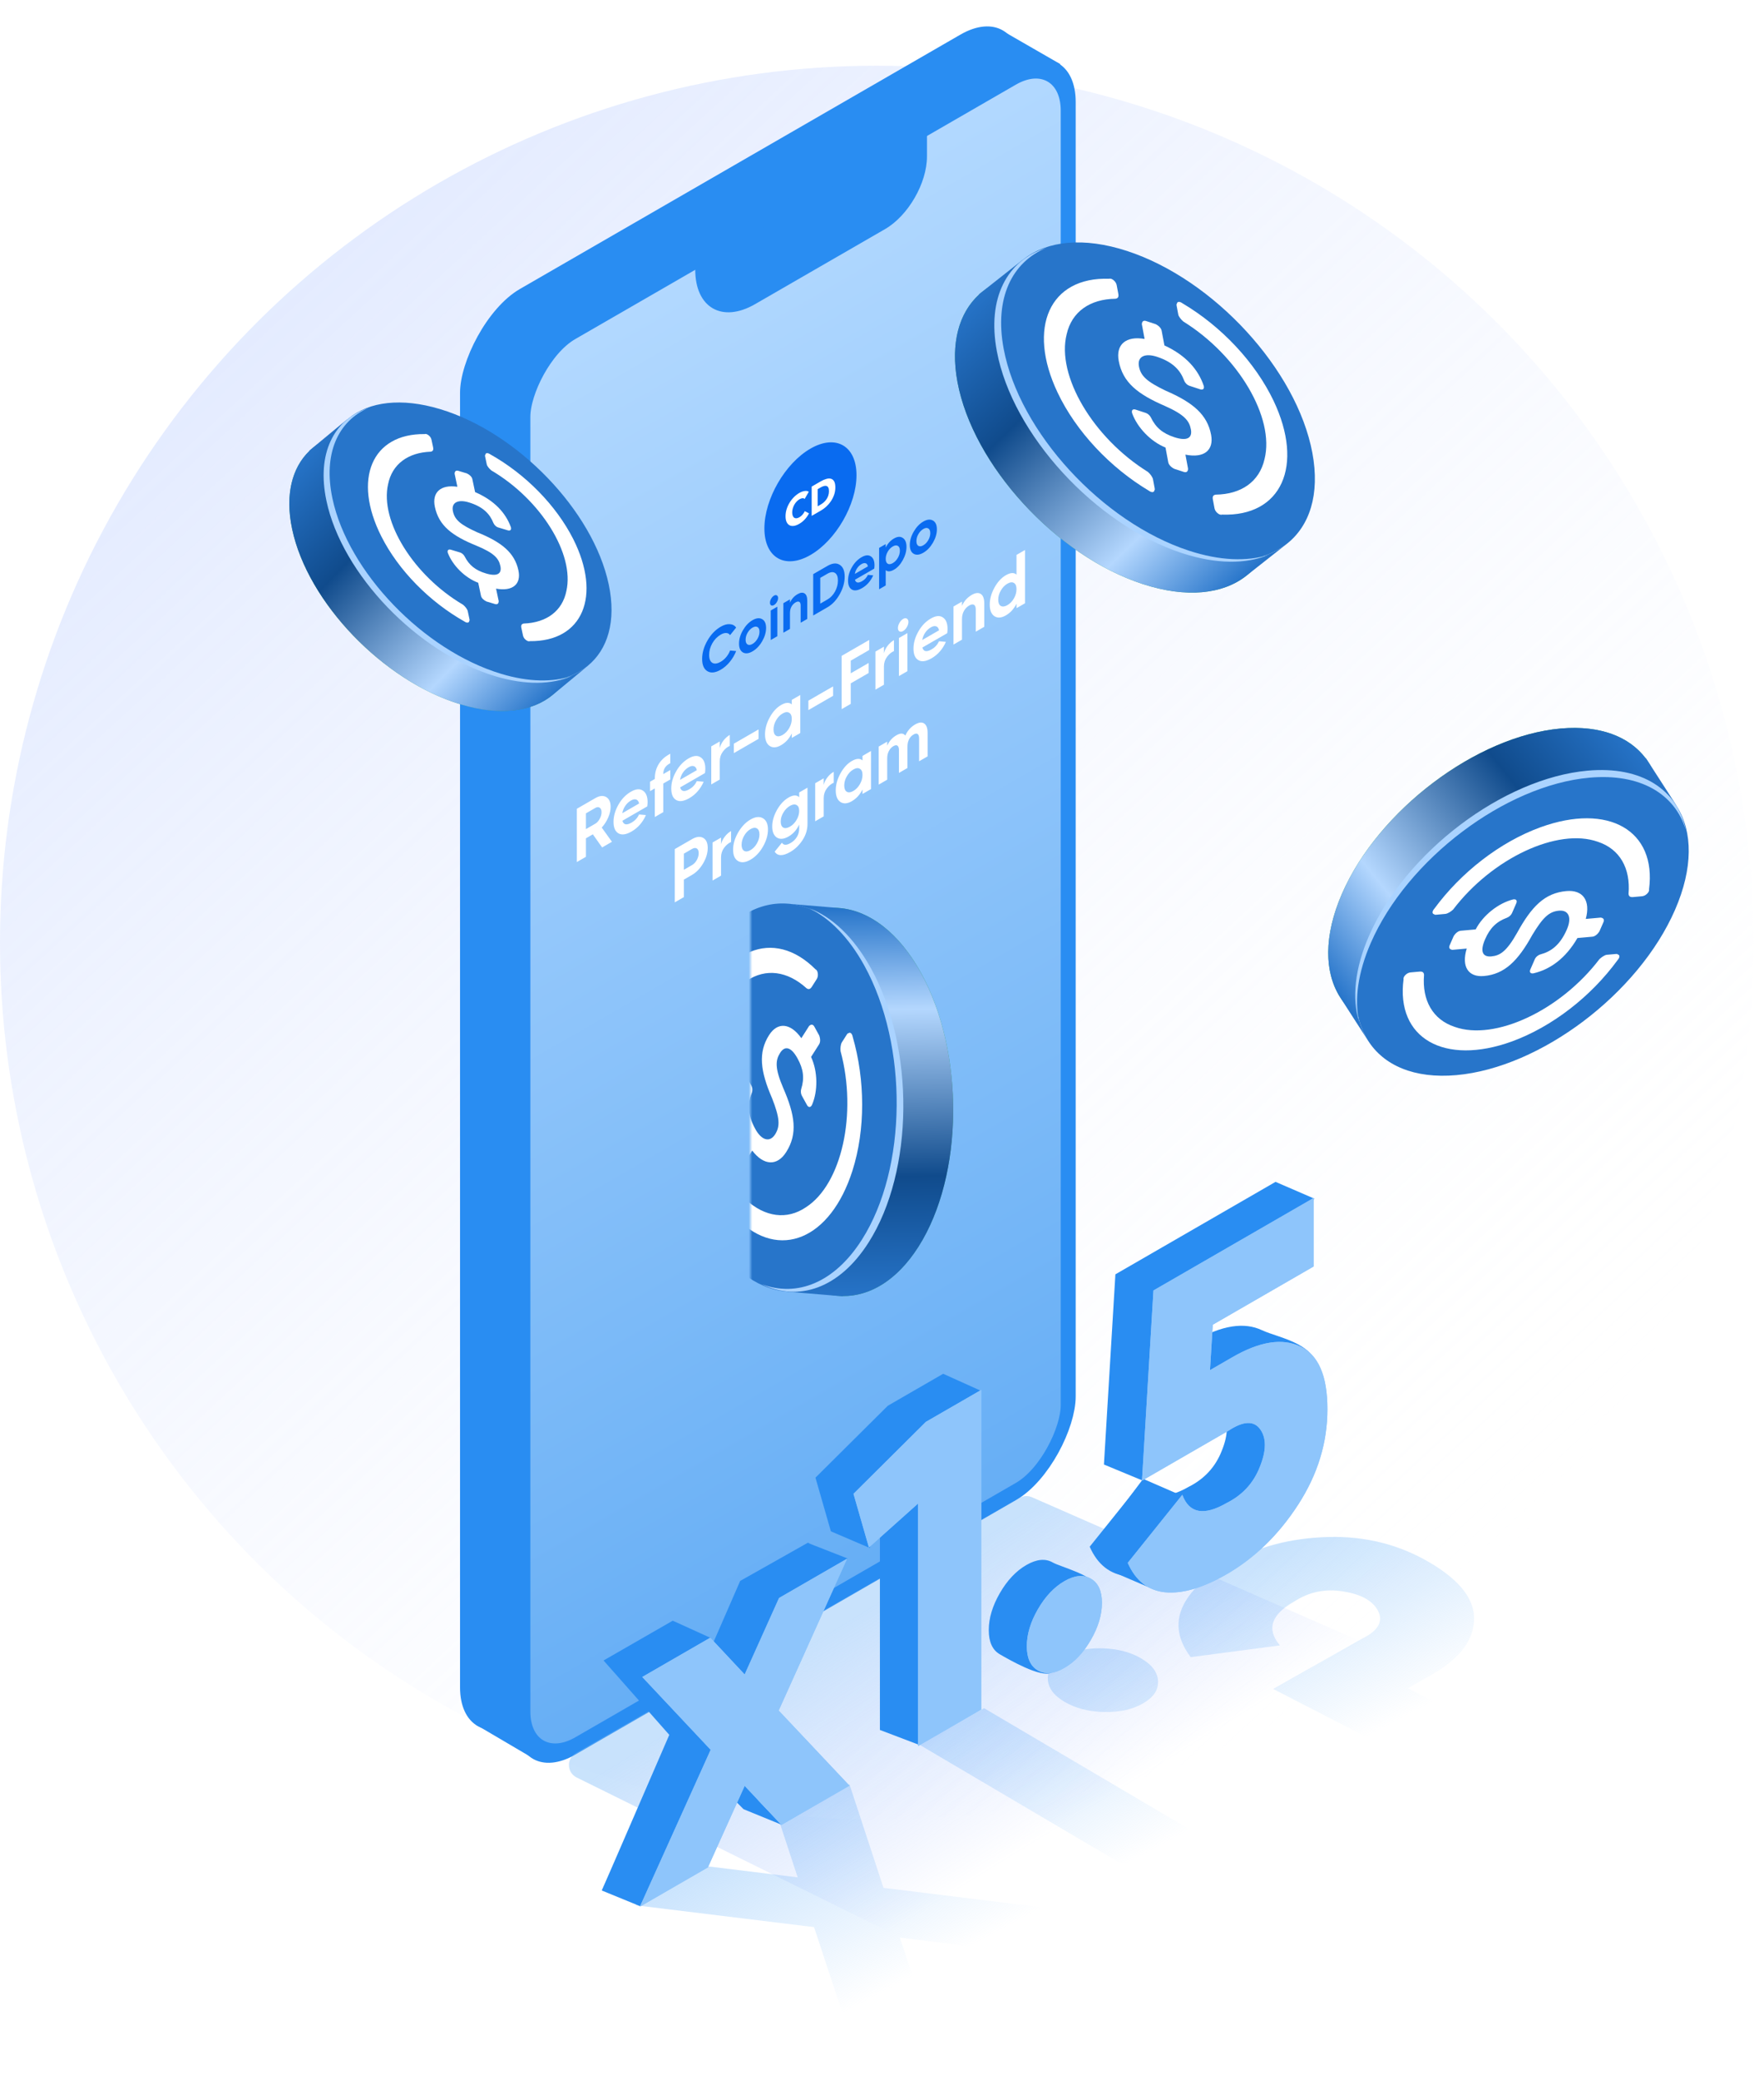 <svg width="510" height="601" viewBox="0 0 510 601" fill="none" xmlns="http://www.w3.org/2000/svg">
<path d="M255.437 545.73L245.587 515.782L225.502 527.134L230.623 542.696L203.781 539.41L183.696 550.761L235.352 557.082L244.933 586.062L265.019 574.71L260.165 560.116L285.338 563.226L305.424 551.875L255.437 545.73Z" fill="url(#paint0_linear_5062_118)" fill-opacity="0.5" style="mix-blend-mode:multiply"/>
<path d="M323.548 560.367L352.909 553.002L369.257 543.762L284.506 493.787L265.822 504.347L330.112 542.256L311.515 548.013L323.548 560.367Z" fill="url(#paint1_linear_5062_118)" fill-opacity="0.5" style="mix-blend-mode:multiply"/>
<path d="M329.967 479.419C326.819 477.563 323.025 476.585 318.586 476.484C314.146 476.383 310.408 477.191 307.371 478.907C304.335 480.623 302.857 482.763 302.937 485.328C303.018 487.892 304.632 490.103 307.78 491.959C310.928 493.815 314.721 494.794 319.161 494.894C323.601 494.995 327.339 494.187 330.375 492.471C333.412 490.755 334.89 488.615 334.809 486.05C334.729 483.486 333.115 481.275 329.967 479.419Z" fill="url(#paint2_linear_5062_118)" fill-opacity="0.5" style="mix-blend-mode:multiply"/>
<path d="M407.04 488.013L413.696 484.251C421.714 479.719 425.869 474.482 426.158 468.539C426.525 462.552 422.27 456.941 413.391 451.706C404.512 446.47 394.69 444.005 383.925 444.31C373.16 444.615 363.612 447.122 355.282 451.829C348.353 455.745 343.853 460.06 341.782 464.772C339.789 469.441 340.611 474.196 344.249 479.038L370.05 475.642C366.101 470.976 367.474 466.751 374.169 462.967C378.517 460.136 383.28 459.169 388.458 460.064C393.714 460.916 397.062 462.845 398.503 465.853C399.944 468.86 398.323 471.5 393.641 473.774L368.066 488.228L420.125 515.013L467.419 488.284L449.258 477.575L419.48 494.405L407.04 488.013Z" fill="url(#paint3_linear_5062_118)" fill-opacity="0.5" style="mix-blend-mode:multiply"/>
<circle cx="253.5" cy="272.5" r="253.5" transform="rotate(-90 253.5 272.5)" fill="url(#paint4_linear_5062_118)"/>
<path d="M290 9L306.5 18.5L293.5 401L154.5 508.5L137.5 498.5L290 9Z" fill="#298DF2"/>
<rect width="187.061" height="414.199" rx="20" transform="matrix(-0.866 0.5 3.11767e-10 1 295 0)" fill="#298DF2"/>
<rect x="-2.165" y="3.75" width="182.061" height="409.199" rx="17.5" transform="matrix(-0.866 0.5 3.11767e-10 1 306.96 10.566)" fill="url(#paint5_linear_5062_118)" stroke="#298DF2" stroke-width="5"/>
<path d="M268 38.351L201 77.033L201 77.913C201 88.959 208.755 93.436 218.321 87.913L255.876 66.231C262.572 62.365 268 52.963 268 45.231L268 38.351Z" fill="#298DF2"/>
<path d="M435.081 499.856L294.548 572.896C292.004 574.219 288.981 574.249 286.41 572.978L166.715 513.819C163.848 512.402 163.721 508.36 166.493 506.766L294.749 433.007C295.85 432.374 297.186 432.301 298.349 432.811L434.842 492.643C437.92 493.992 438.063 498.306 435.081 499.856Z" fill="url(#paint6_linear_5062_118)" fill-opacity="0.4"/>
<path d="M176.926 243.336L174.087 244.975L171.401 241.18L169.4 242.335L169.4 247.681L166.771 249.199L166.771 233.799L172.106 230.719C173.338 230.008 174.385 229.901 175.249 230.4C176.113 230.899 176.545 231.852 176.545 233.26C176.545 234.213 176.31 235.236 175.84 236.329C175.37 237.407 174.747 238.375 173.973 239.233L176.926 243.336ZM172.106 233.557L169.4 235.119L169.4 239.673L172.106 238.111C172.601 237.825 173.026 237.359 173.382 236.714C173.738 236.054 173.916 235.409 173.916 234.778C173.916 234.147 173.738 233.715 173.382 233.48C173.026 233.245 172.601 233.271 172.106 233.557ZM187.135 233.108L179.953 237.255C180.27 238.45 181.166 238.622 182.639 237.772C183.579 237.229 184.29 236.452 184.773 235.44L186.754 235.616C185.814 237.728 184.43 239.312 182.601 240.368C181.026 241.277 179.762 241.457 178.809 240.907C177.857 240.357 177.381 239.246 177.381 237.574C177.381 235.931 177.85 234.281 178.79 232.624C179.718 230.974 180.924 229.72 182.41 228.862C183.82 228.048 184.97 227.941 185.859 228.543C186.773 229.129 187.231 230.244 187.231 231.887C187.231 232.195 187.199 232.602 187.135 233.108ZM179.915 235.077L184.773 232.272C184.633 231.634 184.347 231.249 183.916 231.117C183.496 230.977 182.995 231.076 182.41 231.414C181.75 231.795 181.204 232.308 180.772 232.954C180.34 233.584 180.054 234.292 179.915 235.077ZM193.793 217.89L193.793 220.618C192.446 221.293 191.773 222.305 191.773 223.654L191.773 223.764L193.793 222.598L193.793 225.326L191.773 226.492L191.773 234.764L189.315 236.183L189.315 227.911L187.943 228.703L187.943 225.975L189.315 225.183L189.315 225.073C189.315 223.504 189.69 222.107 190.439 220.882C191.201 219.635 192.319 218.638 193.793 217.89ZM203.825 223.472L196.642 227.619C196.96 228.814 197.855 228.987 199.329 228.136C200.269 227.593 200.98 226.816 201.463 225.804L203.444 225.98C202.504 228.092 201.12 229.676 199.291 230.732C197.716 231.641 196.452 231.821 195.499 231.271C194.546 230.721 194.07 229.61 194.07 227.938C194.07 226.295 194.54 224.645 195.48 222.988C196.407 221.338 197.614 220.084 199.1 219.226C200.51 218.412 201.659 218.306 202.549 218.907C203.463 219.494 203.92 220.608 203.92 222.251C203.92 222.559 203.889 222.966 203.825 223.472ZM196.604 225.441L201.463 222.636C201.323 221.998 201.037 221.613 200.605 221.481C200.186 221.342 199.684 221.441 199.1 221.778C198.44 222.159 197.893 222.673 197.461 223.318C197.03 223.949 196.744 224.656 196.604 225.441ZM208.094 214.341L208.094 216.233C208.31 215.419 208.678 214.686 209.199 214.033C209.72 213.366 210.317 212.838 210.99 212.449L210.99 215.617C210.24 215.933 209.567 216.497 208.97 217.311C208.386 218.103 208.094 219.027 208.094 220.083L208.094 225.341L205.636 226.76L205.636 215.76L208.094 214.341ZM219.314 213.583L212.169 217.708L212.169 214.98L219.314 210.855L219.314 213.583ZM228.914 203.619L228.914 202.321L231.372 200.902L231.372 211.902L228.914 213.321L228.914 212.023C228.178 213.519 227.143 214.652 225.809 215.422C224.539 216.155 223.446 216.228 222.532 215.642C221.63 215.033 221.179 213.915 221.179 212.287C221.179 210.673 221.63 209.042 222.532 207.392C223.446 205.734 224.539 204.539 225.809 203.806C227.143 203.036 228.178 202.973 228.914 203.619ZM224.38 212.683C224.875 212.969 225.504 212.892 226.266 212.452C227.028 212.012 227.657 211.363 228.152 210.505C228.66 209.625 228.914 208.73 228.914 207.821C228.914 206.911 228.66 206.317 228.152 206.039C227.657 205.738 227.028 205.808 226.266 206.248C225.504 206.688 224.875 207.344 224.38 208.217C223.885 209.075 223.637 209.958 223.637 210.868C223.637 211.777 223.885 212.382 224.38 212.683ZM240.86 201.144L233.715 205.269L233.715 202.541L240.86 198.416L240.86 201.144ZM251.299 184.997L251.299 187.901L245.964 190.981L245.964 194.633L251.146 191.641L251.146 194.545L245.964 197.537L245.964 203.477L243.335 204.995L243.335 189.595L251.299 184.997ZM255.558 186.938L255.558 188.83C255.774 188.016 256.142 187.283 256.663 186.63C257.184 185.963 257.781 185.435 258.454 185.046L258.454 188.214C257.704 188.529 257.031 189.094 256.434 189.908C255.85 190.7 255.558 191.624 255.558 192.68L255.558 197.938L253.1 199.357L253.1 188.357L255.558 186.938ZM261.111 182.412C260.704 182.647 260.348 182.683 260.044 182.522C259.751 182.339 259.605 182.012 259.605 181.543C259.605 181.074 259.751 180.579 260.044 180.058C260.348 179.53 260.704 179.149 261.111 178.914C261.53 178.672 261.885 178.643 262.178 178.826C262.482 179.002 262.635 179.325 262.635 179.794C262.635 180.263 262.482 180.762 262.178 181.29C261.885 181.796 261.53 182.17 261.111 182.412ZM262.349 194.017L259.891 195.436L259.891 184.436L262.349 183.017L262.349 194.017ZM273.858 183.038L266.675 187.185C266.993 188.381 267.888 188.553 269.362 187.702C270.302 187.16 271.013 186.382 271.496 185.37L273.477 185.546C272.537 187.658 271.153 189.242 269.324 190.298C267.749 191.208 266.485 191.387 265.532 190.837C264.579 190.287 264.103 189.176 264.103 187.504C264.103 185.862 264.573 184.212 265.513 182.554C266.44 180.904 267.647 179.65 269.133 178.792C270.543 177.978 271.692 177.872 272.582 178.473C273.496 179.06 273.953 180.175 273.953 181.817C273.953 182.125 273.922 182.532 273.858 183.038ZM266.637 185.007L271.496 182.202C271.356 181.564 271.07 181.179 270.638 181.047C270.219 180.908 269.717 181.007 269.133 181.344C268.473 181.726 267.926 182.239 267.495 182.884C267.063 183.515 266.777 184.223 266.637 185.007ZM280.966 171.961C282.02 171.352 282.877 171.26 283.538 171.686C284.224 172.111 284.567 173.028 284.567 174.436L284.567 181.19L282.109 182.609L282.109 176.207C282.109 175.488 281.937 175.03 281.594 174.832C281.264 174.626 280.807 174.692 280.223 175.03C279.575 175.404 279.06 175.935 278.679 176.625C278.311 177.292 278.127 178.073 278.127 178.968L278.127 184.908L275.669 186.327L275.669 175.327L278.127 173.908L278.127 175.14C278.711 173.776 279.657 172.716 280.966 171.961ZM293.886 166.107L293.886 160.409L296.344 158.99L296.344 174.39L293.886 175.809L293.886 174.511C293.162 176 292.133 177.129 290.8 177.899C289.517 178.64 288.418 178.717 287.504 178.13C286.602 177.521 286.151 176.403 286.151 174.775C286.151 173.162 286.602 171.53 287.504 169.88C288.418 168.223 289.517 167.024 290.8 166.283C292.133 165.513 293.162 165.454 293.886 166.107ZM289.352 175.171C289.872 175.442 290.508 175.362 291.257 174.929C292.019 174.489 292.648 173.84 293.143 172.982C293.638 172.109 293.886 171.218 293.886 170.309C293.886 169.4 293.638 168.802 293.143 168.516C292.648 168.215 292.019 168.285 291.257 168.725C290.495 169.165 289.86 169.825 289.352 170.705C288.856 171.563 288.609 172.447 288.609 173.356C288.609 174.265 288.856 174.87 289.352 175.171ZM195.089 245.45L200.062 242.579C201.332 241.845 202.412 241.721 203.301 242.205C204.177 242.696 204.615 243.668 204.615 245.12C204.615 246.572 204.177 248.049 203.301 249.553C202.412 251.063 201.332 252.185 200.062 252.919L197.718 254.272L197.718 259.332L195.089 260.85L195.089 245.45ZM197.718 251.434L200.062 250.081C200.621 249.758 201.084 249.27 201.453 248.618C201.821 247.95 202.005 247.287 202.005 246.627C202.005 245.952 201.821 245.501 201.453 245.274C201.084 245.046 200.621 245.094 200.062 245.417L197.718 246.77L197.718 251.434ZM208.466 242.126L208.466 244.018C208.682 243.204 209.05 242.471 209.571 241.818C210.092 241.151 210.689 240.623 211.362 240.234L211.362 243.402C210.613 243.718 209.939 244.282 209.342 245.096C208.758 245.888 208.466 246.812 208.466 247.868L208.466 253.126L206.008 254.545L206.008 243.545L208.466 242.126ZM220.562 244.779C219.597 246.451 218.403 247.697 216.98 248.519C215.558 249.34 214.364 249.472 213.399 248.915C212.433 248.357 211.951 247.257 211.951 245.615C211.951 243.987 212.433 242.337 213.399 240.665C214.377 238.971 215.57 237.717 216.98 236.903C218.39 236.089 219.584 235.964 220.562 236.529C221.54 237.093 222.029 238.182 222.029 239.796C222.029 241.424 221.54 243.085 220.562 244.779ZM215.132 245.956C215.628 246.242 216.244 246.172 216.98 245.747C217.717 245.321 218.333 244.68 218.828 243.822C219.324 242.964 219.572 242.095 219.572 241.215C219.572 240.335 219.324 239.752 218.828 239.466C218.333 239.18 217.717 239.249 216.98 239.675C216.244 240.1 215.628 240.742 215.132 241.6C214.65 242.465 214.408 243.33 214.408 244.196C214.408 245.061 214.65 245.648 215.132 245.956ZM231.055 230.448L231.055 229.084L233.456 227.698L233.456 238.17C233.456 239.857 232.967 241.437 231.989 242.911C231.024 244.363 229.855 245.485 228.483 246.277C226.324 247.524 224.819 247.498 223.968 246.2L226.064 243.604C226.534 244.36 227.366 244.393 228.56 243.703C229.334 243.256 229.944 242.669 230.389 241.943C230.833 241.217 231.055 240.422 231.055 239.556L231.055 238.368C230.331 239.901 229.315 241.045 228.007 241.8C226.661 242.578 225.53 242.688 224.616 242.13C223.714 241.536 223.263 240.462 223.263 238.907C223.263 237.353 223.72 235.761 224.635 234.133C225.549 232.505 226.673 231.306 228.007 230.536C229.315 229.781 230.331 229.752 231.055 230.448ZM230.293 237.026C230.801 236.161 231.055 235.288 231.055 234.408C231.055 233.528 230.801 232.964 230.293 232.714C229.798 232.428 229.163 232.509 228.388 232.956C227.626 233.396 226.985 234.053 226.464 234.925C225.968 235.754 225.721 236.608 225.721 237.488C225.721 238.368 225.968 238.951 226.464 239.237C226.972 239.501 227.613 239.41 228.388 238.962C229.163 238.515 229.798 237.87 230.293 237.026ZM238.143 224.993L238.143 226.885C238.358 226.071 238.727 225.337 239.248 224.685C239.768 224.017 240.365 223.489 241.039 223.101L241.039 226.269C240.289 226.584 239.616 227.149 239.019 227.963C238.435 228.755 238.143 229.679 238.143 230.735L238.143 235.993L235.685 237.412L235.685 226.412L238.143 224.993ZM249.362 219.813L249.362 218.515L251.82 217.096L251.82 228.096L249.362 229.515L249.362 228.217C248.626 229.713 247.591 230.846 246.257 231.616C244.987 232.349 243.894 232.423 242.98 231.836C242.078 231.227 241.627 230.109 241.627 228.481C241.627 226.868 242.078 225.236 242.98 223.586C243.894 221.929 244.987 220.733 246.257 220C247.591 219.23 248.626 219.168 249.362 219.813ZM244.828 228.877C245.323 229.163 245.952 229.086 246.714 228.646C247.476 228.206 248.105 227.557 248.6 226.699C249.108 225.819 249.362 224.924 249.362 224.015C249.362 223.106 249.108 222.512 248.6 222.233C248.105 221.932 247.476 222.002 246.714 222.442C245.952 222.882 245.323 223.538 244.828 224.411C244.333 225.269 244.085 226.153 244.085 227.062C244.085 227.971 244.333 228.576 244.828 228.877ZM264.585 209.418C265.677 208.787 266.547 208.696 267.195 209.143C267.856 209.583 268.186 210.492 268.186 211.871L268.186 218.647L265.728 220.066L265.728 213.488C265.728 212.828 265.588 212.395 265.309 212.19C265.03 211.985 264.636 212.029 264.128 212.322C263.569 212.645 263.131 213.11 262.813 213.719C262.508 214.32 262.356 215.024 262.356 215.831L262.356 222.013L259.898 223.432L259.898 216.854C259.898 216.194 259.758 215.761 259.479 215.556C259.199 215.351 258.806 215.395 258.298 215.688C257.751 216.003 257.313 216.476 256.983 217.107C256.665 217.716 256.507 218.416 256.507 219.208L256.507 225.39L254.049 226.809L254.049 215.809L256.507 214.39L256.507 215.556C257.078 214.243 257.961 213.242 259.155 212.553C260.336 211.871 261.2 211.9 261.746 212.641C262.369 211.226 263.315 210.151 264.585 209.418Z" fill="white"/>
<path d="M221 152.748C221 144.257 226.961 133.932 234.314 129.687C241.667 125.442 247.628 128.883 247.628 137.374C247.628 145.864 241.667 156.189 234.314 160.434C226.961 164.68 221 161.238 221 152.748Z" fill="#096BF0"/>
<path d="M233.906 148.395C233.582 149.012 233.182 149.586 232.705 150.116C232.229 150.639 231.68 151.079 231.059 151.438C230.493 151.765 229.968 151.96 229.485 152.024C229.008 152.083 228.594 152.02 228.242 151.832C227.89 151.637 227.614 151.322 227.414 150.888C227.213 150.453 227.113 149.905 227.113 149.244C227.113 148.566 227.213 147.894 227.414 147.229C227.621 146.559 227.904 145.929 228.263 145.339C228.622 144.742 229.043 144.2 229.526 143.713C230.009 143.227 230.531 142.822 231.09 142.5C231.608 142.201 232.115 142.015 232.612 141.944C233.116 141.86 233.523 141.932 233.834 142.159L232.633 144.239C232.467 144.072 232.25 144.002 231.98 144.03C231.711 144.058 231.435 144.154 231.152 144.317C230.841 144.496 230.555 144.73 230.292 145.017C230.037 145.292 229.816 145.599 229.63 145.937C229.443 146.276 229.298 146.635 229.195 147.014C229.091 147.384 229.039 147.757 229.039 148.132C229.039 148.514 229.091 148.835 229.195 149.094C229.298 149.353 229.44 149.546 229.619 149.674C229.806 149.79 230.027 149.837 230.282 149.818C230.537 149.798 230.817 149.7 231.121 149.525C231.473 149.321 231.78 149.064 232.042 148.753C232.305 148.442 232.515 148.114 232.674 147.767L233.906 148.395Z" fill="white"/>
<path d="M241.51 140.919C241.51 141.661 241.389 142.372 241.148 143.054C240.913 143.723 240.599 144.347 240.206 144.925C239.819 145.491 239.381 145.999 238.89 146.45C238.4 146.892 237.903 147.259 237.399 147.55L234.665 149.128L234.665 140.662L237.316 139.132C237.834 138.833 238.345 138.61 238.849 138.462C239.353 138.307 239.802 138.279 240.195 138.379C240.589 138.47 240.906 138.717 241.148 139.12C241.389 139.522 241.51 140.122 241.51 140.919ZM239.667 141.984C239.667 141.505 239.598 141.151 239.46 140.919C239.329 140.676 239.149 140.529 238.921 140.477C238.701 140.413 238.445 140.425 238.155 140.513C237.872 140.597 237.579 140.726 237.275 140.902L236.395 141.41L236.395 146.36L237.234 145.876C237.551 145.692 237.855 145.477 238.145 145.23C238.442 144.971 238.701 144.682 238.921 144.363C239.149 144.04 239.329 143.682 239.46 143.287C239.598 142.888 239.667 142.454 239.667 141.984Z" fill="white"/>
<path d="M208.385 193.595C206.827 194.494 205.54 194.639 204.524 194.03C203.508 193.421 203 192.239 203 190.486C203 188.72 203.508 186.953 204.524 185.182C205.54 183.399 206.827 182.059 208.385 181.159C209.322 180.618 210.185 180.376 210.974 180.433C211.773 180.473 212.394 180.797 212.838 181.407L211.077 183.602C210.821 183.214 210.456 183.009 209.982 182.987C209.509 182.952 208.977 183.106 208.385 183.448C207.379 184.029 206.565 184.863 205.944 185.95C205.332 187.032 205.027 188.154 205.027 189.316C205.027 190.466 205.332 191.229 205.944 191.604C206.565 191.975 207.379 191.869 208.385 191.288C208.977 190.947 209.509 190.491 209.982 189.922C210.466 189.335 210.831 188.709 211.077 188.043L212.838 188.205C212.394 189.327 211.777 190.372 210.988 191.34C210.199 192.296 209.332 193.048 208.385 193.595Z" fill="#096BF0"/>
<path d="M220.348 185.389C219.589 186.693 218.662 187.661 217.567 188.293C216.472 188.925 215.545 189.028 214.786 188.601C214.036 188.156 213.662 187.302 213.662 186.038C213.662 184.774 214.036 183.493 214.786 182.195C215.545 180.88 216.472 179.906 217.567 179.274C218.662 178.642 219.589 178.545 220.348 178.983C221.108 179.41 221.487 180.256 221.487 181.52C221.487 182.784 221.108 184.074 220.348 185.389ZM216.132 186.303C216.517 186.525 216.995 186.471 217.567 186.141C218.139 185.811 218.617 185.312 219.002 184.646C219.387 183.98 219.579 183.305 219.579 182.622C219.579 181.939 219.387 181.486 219.002 181.264C218.617 181.042 218.139 181.096 217.567 181.426C216.995 181.756 216.517 182.255 216.132 182.921C215.757 183.581 215.57 184.253 215.57 184.937C215.57 185.62 215.757 186.075 216.132 186.303Z" fill="#096BF0"/>
<path d="M223.777 174.903C223.461 175.085 223.185 175.114 222.948 174.988C222.721 174.846 222.608 174.593 222.608 174.228C222.608 173.864 222.721 173.479 222.948 173.075C223.185 172.665 223.461 172.369 223.777 172.187C224.102 171.999 224.378 171.976 224.605 172.119C224.842 172.255 224.96 172.506 224.96 172.87C224.96 173.235 224.842 173.622 224.605 174.032C224.378 174.425 224.102 174.715 223.777 174.903ZM222.83 185.016L222.83 176.475L224.738 175.373L224.738 183.914L222.83 185.016Z" fill="#096BF0"/>
<path d="M230.597 171.751C231.406 171.284 232.072 171.213 232.595 171.537C233.127 171.856 233.393 172.568 233.393 173.672L233.393 178.917L231.485 180.018L231.485 175.048C231.485 174.478 231.352 174.122 231.086 173.98C230.819 173.826 230.464 173.877 230.021 174.134C229.527 174.418 229.133 174.823 228.837 175.347C228.541 175.87 228.393 176.485 228.393 177.191L228.393 181.804L226.485 182.905L226.485 174.364L228.393 173.263L228.393 174.219C228.857 173.154 229.592 172.332 230.597 171.751Z" fill="#096BF0"/>
<path d="M239.224 163.593C240.644 162.773 241.828 162.665 242.775 163.268C243.731 163.866 244.21 165.008 244.21 166.693C244.21 168.379 243.731 170.073 242.775 171.775C241.828 173.472 240.644 174.73 239.224 175.55L235.112 177.925L235.112 165.967L239.224 163.593ZM239.224 173.295C240.122 172.777 240.852 172.014 241.414 171.006C241.976 169.987 242.257 168.925 242.257 167.821C242.257 166.716 241.976 165.984 241.414 165.626C240.852 165.255 240.122 165.33 239.224 165.848L237.153 167.043L237.153 174.491L239.224 173.295Z" fill="#096BF0"/>
<path d="M247.181 167.591C247.438 168.513 248.133 168.647 249.267 167.992C249.997 167.571 250.549 166.967 250.924 166.182L252.463 166.318C251.733 167.958 250.658 169.188 249.238 170.008C248.015 170.714 247.034 170.854 246.294 170.427C245.554 170 245.184 169.137 245.184 167.839C245.184 166.552 245.549 165.271 246.279 163.995C247.009 162.708 247.946 161.735 249.09 161.074C250.175 160.448 251.067 160.365 251.767 160.827C252.478 161.282 252.833 162.148 252.833 163.423C252.833 163.708 252.808 164.024 252.759 164.371L247.181 167.591ZM247.152 165.9L250.924 163.722C250.816 163.204 250.589 162.902 250.244 162.817C249.908 162.725 249.524 162.805 249.09 163.056C248.577 163.352 248.153 163.75 247.818 164.251C247.482 164.741 247.26 165.291 247.152 165.9Z" fill="#096BF0"/>
<path d="M258.47 155.659C259.466 155.084 260.314 155.032 261.014 155.505C261.724 155.961 262.079 156.82 262.079 158.084C262.079 159.348 261.724 160.624 261.014 161.911C260.314 163.181 259.466 164.103 258.47 164.678C257.434 165.276 256.635 165.321 256.073 164.815L256.073 169.239L254.165 170.341L254.165 158.383L256.073 157.282L256.073 158.289C256.635 157.133 257.434 156.257 258.47 155.659ZM256.65 162.961C257.035 163.183 257.523 163.124 258.115 162.782C258.706 162.44 259.195 161.936 259.579 161.27C259.974 160.587 260.171 159.892 260.171 159.186C260.171 158.48 259.974 158.019 259.579 157.803C259.195 157.569 258.706 157.623 258.115 157.965C257.523 158.306 257.035 158.816 256.65 159.494C256.265 160.16 256.073 160.846 256.073 161.552C256.073 162.258 256.265 162.728 256.65 162.961Z" fill="#096BF0"/>
<path d="M269.727 156.88C268.968 158.184 268.041 159.152 266.946 159.784C265.851 160.416 264.924 160.519 264.165 160.092C263.415 159.648 263.041 158.793 263.041 157.529C263.041 156.265 263.415 154.984 264.165 153.686C264.924 152.371 265.851 151.397 266.946 150.765C268.041 150.133 268.968 150.036 269.727 150.475C270.487 150.902 270.866 151.747 270.866 153.011C270.866 154.275 270.487 155.565 269.727 156.88ZM265.511 157.794C265.896 158.016 266.374 157.962 266.946 157.632C267.518 157.302 267.996 156.803 268.381 156.137C268.766 155.471 268.958 154.796 268.958 154.113C268.958 153.43 268.766 152.977 268.381 152.755C267.996 152.533 267.518 152.587 266.946 152.917C266.374 153.248 265.896 153.746 265.511 154.412C265.136 155.072 264.949 155.744 264.949 156.428C264.949 157.111 265.136 157.566 265.511 157.794Z" fill="#096BF0"/>
<ellipse rx="42.117" ry="39.323" transform="matrix(0.965 0.29 -0.207 -0.978 125.115 165.171)" fill="#35A07C"/>
<ellipse rx="42.117" ry="39.323" transform="matrix(0.965 0.29 -0.207 -0.978 135.346 156.712)" fill="#2775CA"/>
<path fill-rule="evenodd" clip-rule="evenodd" d="M100.481 121.159C94.857 125.951 92.492 134.076 94.693 144.48C99.189 165.727 121.035 188.426 143.487 195.181C154.922 198.622 164.309 197.262 170.174 192.292L170.177 192.295L159.946 200.754L159.942 200.753C154.077 205.722 144.691 207.081 133.256 203.641C110.805 196.887 88.959 174.187 84.463 152.94C82.367 143.036 84.41 135.197 89.463 130.332L89.431 130.263L100.46 121.137L100.481 121.159Z" fill="url(#paint7_linear_5062_118)"/>
<g filter="url(#filter0_f_5062_118)">
<path fill-rule="evenodd" clip-rule="evenodd" d="M165.325 195.399C159.845 197.258 152.874 197.191 144.908 194.794C122.456 188.04 100.61 165.34 96.114 144.093C93.386 131.205 97.669 121.812 106.472 117.923C96.507 121.305 91.478 131.059 94.379 144.768C98.875 166.015 120.721 188.715 143.172 195.47C152.005 198.127 159.616 197.921 165.325 195.399Z" fill="#AAD3FF"/>
</g>
<path d="M125.729 146.523C126.888 152.001 130.755 154.923 137.861 157.793C142.951 159.911 144.208 161.461 144.671 163.653C145.135 165.844 143.78 166.755 140.476 165.761C137.501 164.866 135.65 163.43 134.327 160.833C134.062 160.314 133.5 159.852 133.005 159.703L130.361 158.908C129.7 158.709 129.304 159.029 129.436 159.655L129.469 159.812C130.859 163.454 134.396 167.009 138.263 168.465L139.058 172.222C139.19 172.848 139.786 173.466 140.645 173.872L143.123 174.617C143.785 174.816 144.181 174.496 144.181 173.763L143.419 170.163C148.244 171.029 150.721 168.843 149.893 164.93C148.8 159.766 145.064 156.737 137.958 153.866C133.166 151.692 131.48 150.305 130.95 147.801C130.42 145.297 132.369 144.271 135.509 145.216C139.805 146.508 141.657 148.678 142.65 151.174C142.947 151.85 143.509 152.312 144.005 152.461L146.814 153.307C147.475 153.505 147.871 153.185 147.739 152.559L147.706 152.402C146.217 148.291 142.977 144.678 137.358 142.255L136.563 138.499C136.431 137.873 135.836 137.254 134.976 136.849L132.498 136.104C131.837 135.905 131.44 136.225 131.44 136.958L132.235 140.714C127.444 140.005 124.834 142.298 125.729 146.523Z" fill="white"/>
<path d="M142.07 136C156.4 144.44 166.169 160.206 163.754 170.832C162.577 176.671 157.976 180.004 151.434 180.248C150.813 180.356 150.57 180.725 150.736 181.512L151.203 183.717C151.336 184.347 151.78 184.922 152.5 185.286C152.672 185.338 153.015 185.441 153.154 185.336C168.471 185.521 174.036 172.304 165.718 155.795C160.761 146.047 151.942 137.054 141.724 131.326C140.97 130.804 140.35 130.912 140.312 131.491C140.173 131.596 140.206 131.754 140.273 132.069L140.74 134.273C140.84 134.746 141.488 135.53 142.07 136ZM134.261 179.652C135.014 180.173 135.635 180.065 135.673 179.487C135.812 179.381 135.778 179.224 135.712 178.908L135.245 176.704C135.112 176.074 134.463 175.289 133.881 174.819C119.552 166.38 109.782 150.614 112.197 139.987C113.374 134.149 117.976 130.816 124.518 130.572C125.138 130.464 125.382 130.095 125.215 129.307L124.748 127.103C124.615 126.473 124.172 125.897 123.451 125.533C123.279 125.482 122.936 125.378 122.797 125.484C107.481 125.299 101.915 138.516 110.233 155.025C115.224 164.93 124.215 173.975 134.261 179.652Z" fill="white"/>
<mask id="mask0_5062_118" style="mask-type:alpha" maskUnits="userSpaceOnUse" x="217" y="249" width="78" height="141">
<rect x="217" y="249" width="78" height="141" fill="#D9D9D9"/>
</mask>
<g mask="url(#mask0_5062_118)">
<ellipse rx="47.418" ry="44.272" transform="matrix(-0.486 -0.883 -0.537 0.844 242.472 318.542)" fill="#35A07C"/>
<ellipse rx="47.418" ry="44.272" transform="matrix(-0.486 -0.883 -0.537 0.844 227.58 317.287)" fill="#2775CA"/>
<path fill-rule="evenodd" clip-rule="evenodd" d="M227.616 373.348C235.914 373.924 244.218 369.252 250.643 359.15C263.764 338.518 264.075 303.05 251.338 279.93C244.85 268.154 236.228 261.853 227.595 261.231L227.595 261.226L242.489 262.481L242.492 262.486C251.123 263.109 259.744 269.41 266.231 281.185C278.968 304.305 278.657 339.773 265.536 360.405C259.42 370.021 251.601 374.718 243.705 374.65L243.676 374.731L227.616 373.383L227.616 373.348Z" fill="url(#paint8_linear_5062_118)"/>
<g filter="url(#filter1_f_5062_118)">
<path fill-rule="evenodd" clip-rule="evenodd" d="M233.948 262.555C239.819 265.376 245.372 270.922 249.89 279.123C262.628 302.243 262.317 337.711 249.196 358.343C241.235 370.86 230.389 375.041 220.244 371.231C230.924 376.364 242.656 372.481 251.123 359.167C264.244 338.535 264.555 303.067 251.818 279.947C246.808 270.854 240.526 265.025 233.948 262.555Z" fill="#AAD3FF"/>
</g>
<path d="M227.289 333.059C230.672 327.74 229.863 322.342 226.409 314.436C223.983 308.723 224.194 306.486 225.547 304.358C226.9 302.23 228.707 302.565 230.582 305.968C232.27 309.031 232.627 311.644 231.646 314.775C231.45 315.401 231.538 316.215 231.819 316.726L233.319 319.448C233.694 320.129 234.266 320.183 234.652 319.576L234.749 319.424C236.5 315.399 236.456 309.753 234.493 305.535L236.812 301.888C237.199 301.28 237.208 300.313 236.836 299.311L235.43 296.758C235.055 296.077 234.483 296.023 233.906 296.613L231.683 300.108C228.484 295.611 224.77 295.418 222.354 299.217C219.164 304.233 219.783 309.611 223.237 317.518C225.379 323.043 225.642 325.486 224.096 327.918C222.549 330.349 220.174 329.639 218.393 326.406C215.955 321.981 216.175 318.778 217.343 315.988C217.636 315.21 217.548 314.395 217.267 313.885L215.673 310.992C215.298 310.311 214.727 310.257 214.34 310.865L214.244 311.017C212.202 315.497 211.963 320.955 214.573 327.33L212.253 330.978C211.867 331.586 211.858 332.552 212.23 333.555L213.636 336.107C214.011 336.788 214.582 336.843 215.159 336.253L217.479 332.606C220.775 336.95 224.68 337.162 227.289 333.059Z" fill="white"/>
<path d="M205.857 328.649C200.979 310.572 205.541 290.194 215.855 283.55C221.401 279.781 227.728 280.724 233.182 285.682C233.766 286.084 234.253 285.979 234.739 285.214L236.1 283.074C236.489 282.462 236.586 281.65 236.293 280.789C236.196 280.612 236.001 280.259 235.806 280.234C223.632 268.019 208.744 274.266 202.429 294.098C198.737 305.844 198.746 320.024 202.452 332.681C202.648 333.695 203.232 334.096 203.718 333.661C203.913 333.686 204.01 333.533 204.205 333.227L205.566 331.086C205.858 330.627 205.954 329.485 205.857 328.649ZM246.525 299.69C246.33 298.677 245.746 298.275 245.259 298.71C245.064 298.686 244.967 298.839 244.773 299.145L243.411 301.285C243.022 301.897 242.926 303.039 243.023 303.876C247.901 321.953 243.339 342.33 233.025 348.975C227.479 352.744 221.152 351.8 215.698 346.842C215.114 346.44 214.628 346.545 214.141 347.31L212.78 349.451C212.391 350.062 212.294 350.875 212.587 351.735C212.684 351.912 212.879 352.266 213.074 352.29C225.248 364.505 240.137 358.259 246.451 338.427C250.24 326.527 250.134 312.17 246.525 299.69Z" fill="white"/>
</g>
<ellipse rx="47.418" ry="44.272" transform="matrix(-0.403 0.924 0.996 -0.089 432.083 254.41)" fill="#35A07C"/>
<ellipse rx="47.418" ry="44.272" transform="matrix(-0.403 0.924 0.996 -0.089 440.172 266.977)" fill="#2775CA"/>
<path fill-rule="evenodd" clip-rule="evenodd" d="M484.577 232.756C479.972 225.829 471.204 222.098 459.28 223.168C434.927 225.353 406.63 246.739 396.077 270.935C390.702 283.259 390.967 293.934 395.74 301.155L395.736 301.158L387.647 288.589L387.649 288.584C382.878 281.364 382.614 270.689 387.988 258.367C398.541 234.172 426.838 212.786 451.191 210.6C462.542 209.581 471.033 212.914 475.795 219.212L475.877 219.186L484.604 232.735L484.577 232.756Z" fill="url(#paint9_linear_5062_118)"/>
<g filter="url(#filter2_f_5062_118)">
<path fill-rule="evenodd" clip-rule="evenodd" d="M392.914 295.312C391.569 288.939 392.577 281.156 396.32 272.574C406.873 248.378 435.17 226.992 459.523 224.807C474.298 223.481 484.226 229.526 487.395 239.89C484.948 228.295 474.716 221.366 459.001 222.777C434.648 224.962 406.351 246.348 395.798 270.543C391.647 280.06 390.86 288.594 392.914 295.312Z" fill="#AAD3FF"/>
</g>
<path d="M452.847 257.588C446.569 258.152 442.785 262.084 438.626 269.644C435.578 275.051 433.677 276.248 431.166 276.474C428.654 276.699 427.817 275.063 429.37 271.501C430.768 268.296 432.621 266.419 435.7 265.287C436.316 265.06 436.908 264.494 437.141 263.96L438.383 261.111C438.694 260.398 438.389 259.912 437.672 259.977L437.492 259.993C433.235 261.059 428.787 264.539 426.642 268.666L422.337 269.053C421.619 269.117 420.848 269.7 420.28 270.606L419.115 273.277C418.805 273.99 419.11 274.476 419.929 274.573L424.055 274.203C422.443 279.481 424.554 282.542 429.039 282.14C434.959 281.608 438.844 277.838 443.004 270.278C446.075 265.211 447.85 263.512 450.721 263.254C453.591 262.997 454.477 265.313 453.001 268.696C450.982 273.326 448.309 275.106 445.385 275.882C444.59 276.124 443.998 276.691 443.765 277.225L442.445 280.252C442.134 280.964 442.439 281.45 443.157 281.386L443.337 281.37C448.132 280.255 452.603 277.116 456.064 271.159L460.369 270.773C461.086 270.708 461.857 270.126 462.425 269.219L463.59 266.548C463.901 265.836 463.596 265.35 462.777 265.252L458.471 265.639C459.904 260.377 457.691 257.153 452.847 257.588Z" fill="white"/>
<path d="M462.425 277.263C451.075 292.154 432.143 300.967 420.587 296.846C414.218 294.75 411.107 289.16 411.709 281.814C411.672 281.106 411.291 280.785 410.389 280.866L407.862 281.093C407.14 281.157 406.437 281.576 405.934 282.333C405.853 282.518 405.692 282.888 405.791 283.057C403.536 300.155 417.567 308.144 437.135 301.052C448.695 296.814 459.927 288.158 467.697 277.501C468.381 276.728 468.343 276.02 467.701 275.9C467.602 275.731 467.421 275.747 467.061 275.78L464.534 276.007C463.992 276.055 463.028 276.675 462.425 277.263ZM414.672 262.697C413.988 263.469 414.026 264.178 414.667 264.298C414.767 264.467 414.947 264.45 415.309 264.418L417.835 264.191C418.557 264.126 419.521 263.506 420.125 262.919C431.475 248.028 450.406 239.215 461.962 243.336C468.331 245.432 471.443 251.021 470.84 258.367C470.878 259.075 471.258 259.397 472.161 259.316L474.687 259.089C475.409 259.024 476.112 258.605 476.615 257.849C476.696 257.664 476.857 257.294 476.758 257.124C479.013 240.027 464.982 232.038 445.414 239.129C433.674 243.384 422.36 252.225 414.672 262.697Z" fill="white"/>
<ellipse rx="47.418" ry="44.272" transform="matrix(0.958 0.313 -0.184 -0.983 322.257 125.318)" fill="#35A07C"/>
<ellipse rx="47.418" ry="44.272" transform="matrix(0.958 0.313 -0.184 -0.983 333.997 116.069)" fill="#2775CA"/>
<path fill-rule="evenodd" clip-rule="evenodd" d="M295.702 75.124C289.245 80.368 286.365 89.451 288.566 101.219C293.061 125.253 317.045 151.385 342.135 159.586C354.915 163.763 365.517 162.482 372.25 157.044L372.253 157.047L360.513 166.296L360.507 166.295C353.774 171.732 343.173 173.012 330.395 168.835C305.305 160.634 281.321 134.503 276.826 110.468C274.731 99.266 277.239 90.497 283.056 85.156L283.022 85.077L295.678 75.099L295.702 75.124Z" fill="url(#paint10_linear_5062_118)"/>
<g filter="url(#filter3_f_5062_118)">
<path fill-rule="evenodd" clip-rule="evenodd" d="M366.704 160.413C360.488 162.359 352.644 162.097 343.744 159.188C318.654 150.987 294.67 124.855 290.175 100.821C287.448 86.24 292.521 75.781 302.535 71.64C291.226 75.179 285.303 86.025 288.204 101.534C292.699 125.569 316.683 151.7 341.773 159.901C351.641 163.126 360.211 163.098 366.704 160.413Z" fill="#AAD3FF"/>
</g>
<path d="M323.443 104.345C324.602 110.541 328.877 113.933 336.799 117.353C342.471 119.872 343.844 121.65 344.308 124.129C344.771 126.608 343.222 127.597 339.529 126.39C336.205 125.304 334.16 123.638 332.74 120.68C332.456 120.089 331.836 119.554 331.282 119.373L328.327 118.407C327.588 118.166 327.134 118.516 327.266 119.224L327.299 119.401C328.767 123.537 332.653 127.633 336.967 129.375L337.761 133.624C337.894 134.333 338.547 135.045 339.504 135.524L342.274 136.429C343.012 136.67 343.467 136.32 343.486 135.495L342.725 131.424C348.132 132.526 350.978 130.132 350.151 125.706C349.058 119.864 344.934 116.355 337.013 112.935C331.676 110.36 329.816 108.754 329.286 105.922C328.756 103.089 330.978 101.987 334.486 103.133C339.288 104.703 341.314 107.194 342.365 110.03C342.681 110.799 343.302 111.334 343.856 111.515L346.995 112.541C347.734 112.783 348.188 112.432 348.056 111.724L348.023 111.547C346.457 106.88 342.906 102.728 336.646 99.85L335.851 95.601C335.719 94.894 335.066 94.181 334.109 93.702L331.339 92.797C330.601 92.556 330.146 92.906 330.127 93.73L330.921 97.979C325.547 97.054 322.549 99.565 323.443 104.345Z" fill="white"/>
<path d="M342.116 92.937C358.021 102.817 368.597 120.823 365.595 132.719C364.115 139.259 358.847 142.889 351.477 142.988C350.776 143.093 350.492 143.502 350.659 144.393L351.125 146.887C351.259 147.599 351.742 148.259 352.543 148.688C352.735 148.751 353.119 148.876 353.278 148.761C370.513 149.377 377.129 134.649 368.206 115.846C362.886 104.742 353.2 94.385 341.852 87.666C341.017 87.059 340.316 87.164 340.257 87.814C340.099 87.929 340.132 88.107 340.198 88.463L340.665 90.957C340.765 91.492 341.474 92.392 342.116 92.937ZM332.164 141.86C332.999 142.467 333.7 142.362 333.758 141.712C333.917 141.597 333.884 141.419 333.817 141.062L333.351 138.569C333.218 137.856 332.509 136.956 331.866 136.411C315.962 126.531 305.386 108.525 308.387 96.629C309.867 90.089 315.135 86.459 322.505 86.359C323.206 86.254 323.49 85.846 323.324 84.955L322.857 82.461C322.724 81.749 322.24 81.089 321.439 80.66C321.247 80.597 320.863 80.472 320.704 80.587C303.47 79.971 296.853 94.698 305.776 113.502C311.13 124.784 321.008 135.204 332.164 141.86Z" fill="white"/>
<path d="M214.125 489.806L234.587 511.52L214.925 522.872L204.294 511.586L193.662 535.148L174 546.5L194.462 501.158L174.686 480.104L194.348 468.752L204.294 479.378L214.239 457.268L233.901 445.916L214.125 489.806Z" fill="#298DF2"/>
<path d="M235.762 427.154L256.681 406.364L272.685 397.124L283.5 402L272.685 443.324L266 504.5L254.395 500.084L254.395 429.992L251.5 447.5L240.22 442.664L235.762 427.154Z" fill="#298DF2"/>
<path d="M317 459C317 462.432 306.521 465.677 304.387 469.373C302.253 473.069 306.972 481.784 304 483.5C301.028 485.216 291.203 479.449 289.069 478.217C286.935 476.985 285.868 474.653 285.868 471.221C285.868 467.789 286.935 464.225 289.069 460.529C291.203 456.833 293.756 454.127 296.728 452.411C299.7 450.695 302.253 450.453 304.387 451.685C306.521 452.917 317 455.568 317 459Z" fill="#298DF2"/>
<path d="M338.828 391.409L345.344 387.647C353.193 383.115 359.709 382.081 364.891 384.545C370.15 386.965 381.5 388.32 381.5 398C381.5 407.68 369.959 421.571 364.32 430.283C358.68 438.995 351.783 445.705 343.629 450.413C336.846 454.329 330.94 456.067 325.91 455.627C320.956 455.143 317.336 452.305 315.05 447.113L330.825 427.445C332.807 432.813 337.075 433.605 343.629 429.821C348.201 427.533 351.402 424.057 353.231 419.393C355.137 414.685 355.175 411.055 353.346 408.503C351.517 405.951 348.468 406.083 344.2 408.899L330.38 428L319.165 423.353L322.48 368.375L368.778 341.645L380 346.5L368.778 361.445L339.628 378.275L338.828 391.409Z" fill="#298DF2"/>
<path d="M174 546.5L185 551L203 532.5L222 484L245 450.5L233.5 446L214 457L205.5 476.5V473.5L194.5 468.5L174.5 480L193.5 501.5L174 546.5Z" fill="#298DF2"/>
<path d="M215 523L226 527.5L215 516L213 521L215 523Z" fill="#298DF2"/>
<path d="M332.5 459L322 454.5L315.5 447.5L330.5 427.5L342 432.5L344.5 443L332.5 459Z" fill="#298DF2"/>
<path d="M225.125 494.471L245.587 516.185L225.925 527.537L215.294 516.251L204.662 539.813L185 551.165L205.462 505.823L185.686 484.769L205.348 473.417L215.294 484.043L225.239 461.933L244.901 450.581L225.125 494.471Z" fill="#8EC5FB"/>
<path d="M246.762 431.819L267.681 411.029L283.685 401.789L283.685 494.189L265.395 504.749L265.395 434.657L251.22 447.329L246.762 431.819Z" fill="#8EC5FB"/>
<path d="M318.588 463.346C318.588 466.778 317.521 470.342 315.387 474.038C313.253 477.734 310.7 480.44 307.728 482.156C304.756 483.872 302.203 484.114 300.069 482.882C297.935 481.65 296.868 479.318 296.868 475.886C296.868 472.454 297.935 468.89 300.069 465.194C302.203 461.498 304.756 458.792 307.728 457.076C310.7 455.36 313.253 455.118 315.387 456.35C317.521 457.582 318.588 459.914 318.588 463.346Z" fill="#8EC5FB"/>
<path d="M349.828 396.074L356.344 392.312C364.193 387.78 370.709 386.746 375.891 389.21C381.15 391.63 383.779 397.68 383.779 407.36C383.779 417.04 380.959 426.236 375.32 434.948C369.68 443.66 362.783 450.37 354.629 455.078C347.846 458.994 341.94 460.732 336.91 460.292C331.956 459.808 328.336 456.97 326.05 451.778L341.825 432.11C343.807 437.478 348.075 438.27 354.629 434.486C359.201 432.198 362.402 428.722 364.231 424.058C366.137 419.35 366.175 415.72 364.346 413.168C362.517 410.616 359.468 410.748 355.2 413.564L330.165 428.018L333.48 373.04L379.778 346.31L379.778 366.11L350.628 382.94L349.828 396.074Z" fill="#8EC5FB"/>
<path d="M225.125 494.471L245.587 516.185L225.925 527.537L215.294 516.251L204.662 539.813L185 551.165L205.462 505.823L185.686 484.769L205.348 473.417L215.294 484.043L225.239 461.933L244.901 450.581L225.125 494.471Z" fill="#8EC5FB"/>
<path d="M246.762 431.819L267.681 411.029L283.685 401.789L283.685 494.189L265.395 504.749L265.395 434.657L251.22 447.329L246.762 431.819Z" fill="#8EC5FB"/>
<path d="M318.588 463.346C318.588 466.778 317.521 470.342 315.387 474.038C313.253 477.734 310.7 480.44 307.728 482.156C304.756 483.872 302.203 484.114 300.069 482.882C297.935 481.65 296.868 479.318 296.868 475.886C296.868 472.454 297.935 468.89 300.069 465.194C302.203 461.498 304.756 458.792 307.728 457.076C310.7 455.36 313.253 455.118 315.387 456.35C317.521 457.582 318.588 459.914 318.588 463.346Z" fill="#8EC5FB"/>
<path d="M349.828 396.074L356.344 392.312C364.193 387.78 370.709 386.746 375.891 389.21C381.15 391.63 383.779 397.68 383.779 407.36C383.779 417.04 380.959 426.236 375.32 434.948C369.68 443.66 362.783 450.37 354.629 455.078C347.846 458.994 341.94 460.732 336.91 460.292C331.956 459.808 328.336 456.97 326.05 451.778L341.825 432.11C343.807 437.478 348.075 438.27 354.629 434.486C359.201 432.198 362.402 428.722 364.231 424.058C366.137 419.35 366.175 415.72 364.346 413.168C362.517 410.616 359.468 410.748 355.2 413.564L330.165 428.018L333.48 373.04L379.778 346.31L379.778 366.11L350.628 382.94L349.828 396.074Z" fill="#8EC5FB"/>
<defs>
<filter id="filter0_f_5062_118" x="91.564" y="115.923" width="75.762" height="83.455" filterUnits="userSpaceOnUse" color-interpolation-filters="sRGB">
<feFlood flood-opacity="0" result="BackgroundImageFix"/>
<feBlend mode="normal" in="SourceGraphic" in2="BackgroundImageFix" result="shape"/>
<feGaussianBlur stdDeviation="1" result="effect1_foregroundBlur_5062_118"/>
</filter>
<filter id="filter1_f_5062_118" x="218.243" y="260.555" width="44.928" height="114.858" filterUnits="userSpaceOnUse" color-interpolation-filters="sRGB">
<feFlood flood-opacity="0" result="BackgroundImageFix"/>
<feBlend mode="normal" in="SourceGraphic" in2="BackgroundImageFix" result="shape"/>
<feGaussianBlur stdDeviation="1" result="effect1_foregroundBlur_5062_118"/>
</filter>
<filter id="filter2_f_5062_118" x="389.823" y="220.595" width="99.571" height="76.717" filterUnits="userSpaceOnUse" color-interpolation-filters="sRGB">
<feFlood flood-opacity="0" result="BackgroundImageFix"/>
<feBlend mode="normal" in="SourceGraphic" in2="BackgroundImageFix" result="shape"/>
<feGaussianBlur stdDeviation="1" result="effect1_foregroundBlur_5062_118"/>
</filter>
<filter id="filter3_f_5062_118" x="285.473" y="69.64" width="83.231" height="94.737" filterUnits="userSpaceOnUse" color-interpolation-filters="sRGB">
<feFlood flood-opacity="0" result="BackgroundImageFix"/>
<feBlend mode="normal" in="SourceGraphic" in2="BackgroundImageFix" result="shape"/>
<feGaussianBlur stdDeviation="1" result="effect1_foregroundBlur_5062_118"/>
</filter>
<linearGradient id="paint0_linear_5062_118" x1="335.5" y1="533.5" x2="307.805" y2="481.01" gradientUnits="userSpaceOnUse">
<stop stop-color="#8EC5FB" stop-opacity="0"/>
<stop offset="1" stop-color="#8EC5FB"/>
</linearGradient>
<linearGradient id="paint1_linear_5062_118" x1="335.5" y1="533.5" x2="307.805" y2="481.01" gradientUnits="userSpaceOnUse">
<stop stop-color="#8EC5FB" stop-opacity="0"/>
<stop offset="1" stop-color="#8EC5FB"/>
</linearGradient>
<linearGradient id="paint2_linear_5062_118" x1="335.5" y1="533.5" x2="307.805" y2="481.01" gradientUnits="userSpaceOnUse">
<stop stop-color="#8EC5FB" stop-opacity="0"/>
<stop offset="1" stop-color="#8EC5FB"/>
</linearGradient>
<linearGradient id="paint3_linear_5062_118" x1="335.5" y1="533.5" x2="307.805" y2="481.01" gradientUnits="userSpaceOnUse">
<stop stop-color="#8EC5FB" stop-opacity="0"/>
<stop offset="1" stop-color="#8EC5FB"/>
</linearGradient>
<linearGradient id="paint4_linear_5062_118" x1="467.276" y1="68.132" x2="60.108" y2="444.462" gradientUnits="userSpaceOnUse">
<stop stop-color="#BED0FF" stop-opacity="0.49"/>
<stop offset="1" stop-color="white" stop-opacity="0"/>
</linearGradient>
<linearGradient id="paint5_linear_5062_118" x1="93.531" y1="0" x2="93.531" y2="414.199" gradientUnits="userSpaceOnUse">
<stop stop-color="#B3D9FF"/>
<stop offset="1" stop-color="#66AEF5"/>
</linearGradient>
<linearGradient id="paint6_linear_5062_118" x1="302" y1="428" x2="371" y2="540" gradientUnits="userSpaceOnUse">
<stop offset="0.036" stop-color="#77B8F8"/>
<stop offset="0.667" stop-color="#7C98FE" stop-opacity="0"/>
</linearGradient>
<linearGradient id="paint7_linear_5062_118" x1="168.122" y1="192.346" x2="96.211" y2="121.572" gradientUnits="userSpaceOnUse">
<stop stop-color="#2775CA"/>
<stop offset="0.26" stop-color="#B4D7FE"/>
<stop offset="0.685" stop-color="#104B8C"/>
<stop offset="1" stop-color="#2775CA"/>
</linearGradient>
<linearGradient id="paint8_linear_5062_118" x1="229.289" y1="262.804" x2="231.376" y2="376.38" gradientUnits="userSpaceOnUse">
<stop stop-color="#2775CA"/>
<stop offset="0.26" stop-color="#B4D7FE"/>
<stop offset="0.685" stop-color="#104B8C"/>
<stop offset="1" stop-color="#2775CA"/>
</linearGradient>
<linearGradient id="paint9_linear_5062_118" x1="395.953" y1="298.853" x2="484.686" y2="227.927" gradientUnits="userSpaceOnUse">
<stop stop-color="#2775CA"/>
<stop offset="0.26" stop-color="#B4D7FE"/>
<stop offset="0.685" stop-color="#104B8C"/>
<stop offset="1" stop-color="#2775CA"/>
</linearGradient>
<linearGradient id="paint10_linear_5062_118" x1="369.939" y1="157.05" x2="290.885" y2="75.476" gradientUnits="userSpaceOnUse">
<stop stop-color="#2775CA"/>
<stop offset="0.26" stop-color="#B4D7FE"/>
<stop offset="0.685" stop-color="#104B8C"/>
<stop offset="1" stop-color="#2775CA"/>
</linearGradient>
</defs>
</svg>
